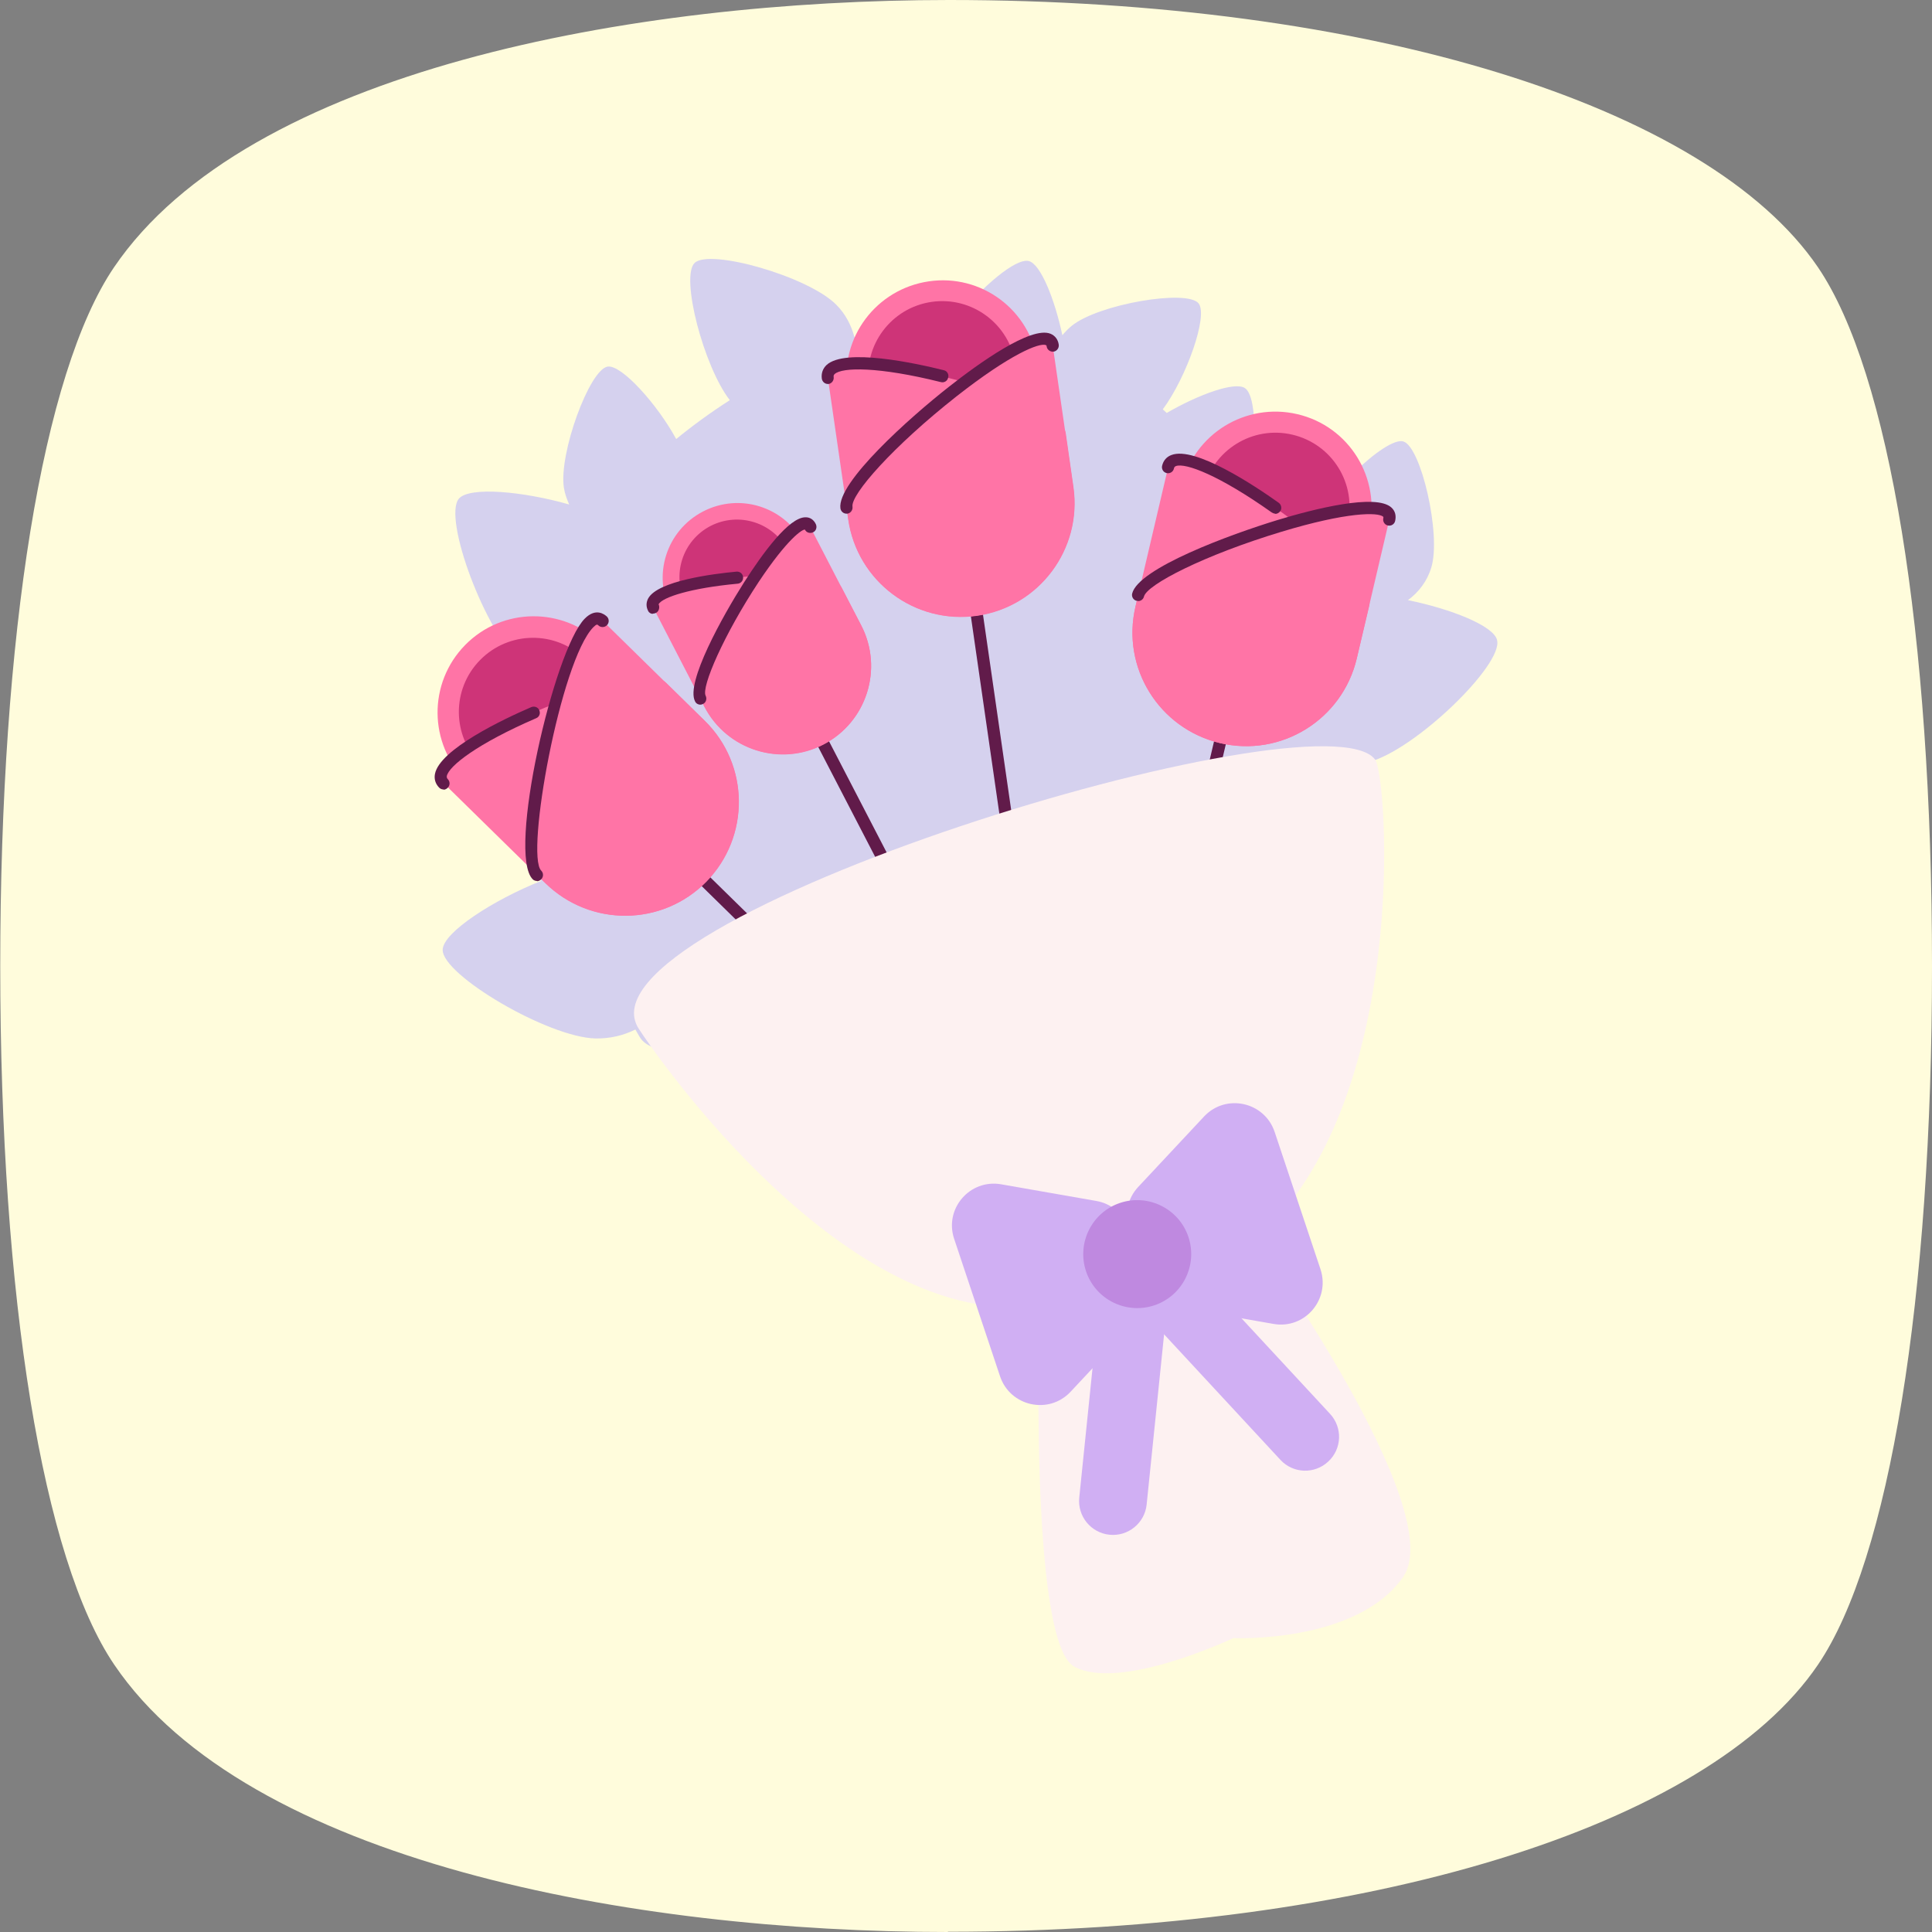 <?xml version="1.0" encoding="UTF-8"?>
<svg id="_레이어_2" data-name="레이어 2" xmlns="http://www.w3.org/2000/svg" width="80" height="80" viewBox="0 0 80 80">
  <rect x="0" y="0" width="80" height="80" fill="#808080" stroke="none"/>
  <defs>
    <style>
      .cls-1 {
        fill: #ce3478;
      }

      .cls-1, .cls-2, .cls-3, .cls-4, .cls-5, .cls-6, .cls-7, .cls-8 {
        stroke-width: 0px;
      }

      .cls-2 {
        fill: #bf89e0;
      }

      .cls-3 {
        fill: #fffcdc;
      }

      .cls-4 {
        fill: #fdf1f1;
      }

      .cls-5 {
        fill: #611b4a;
      }

      .cls-6 {
        fill: #ff74a6;
      }

      .cls-7 {
        fill: #d5d1ee;
      }

      .cls-8 {
        fill: #d0aff3;
      }
    </style>
  </defs>
  <g id="OBJECTS">
    <g>
      <path class="cls-3" d="M39.25,80c-13.06,0-28.99-2.91-34.52-11.07-2.96-4.36-4.72-15.17-4.72-28.93S1.76,15.43,4.72,11.07C10.26,2.91,26.21,0,39.3,0c17.29,0,31.41,4.35,35.98,11.07,2.96,4.36,4.72,15.17,4.72,28.93s-1.76,24.57-4.72,28.93c-4.56,6.72-18.7,11.06-36.03,11.06Z"/>
      <g>
        <path class="cls-7" d="M61.99,26.5c-.15-.59-1.89-1.28-3.69-1.65.45-.33.8-.79.97-1.36.41-1.37-.43-4.99-1.16-5.21-.73-.22-3.4,2.37-3.8,3.74-.29.97.02,1.98.71,2.64-.04,0-.08.01-.12.02-.31.08-.6.2-.86.35-.7-1.34-1.53-2.76-2.49-4.13.49-1.8.56-4.45,0-4.83-.42-.28-1.91.26-3.24,1.03-.05-.05-.11-.1-.16-.15.97-1.31,1.89-3.88,1.48-4.39-.48-.59-4.14.03-5.25.93-.15.12-.27.25-.39.39-.32-1.5-.9-2.95-1.39-3.07-.54-.14-1.96,1.08-3.01,2.39-1.33,0-2.73.23-4.21.76-.13-.49-.37-.96-.75-1.34-1.15-1.17-5.25-2.34-5.87-1.73-.59.58.38,4.29,1.46,5.68-.81.52-1.55,1.06-2.22,1.61-.77-1.42-2.26-3.09-2.84-3-.75.12-2.03,3.61-1.81,5.02.04.25.12.47.22.69-1.93-.55-4.14-.75-4.57-.24-.67.8,1.1,5.57,2.6,6.84.25.21.52.37.8.51-.08.68-.11,1.36-.1,2.04-.44-.04-.78,0-.94.15-.67.59.02,4.3,1.04,6.29-1.96.78-4.06,2.13-4.07,2.85-.02,1.04,4.37,3.63,6.33,3.67.59.01,1.15-.12,1.65-.37.06.11.12.21.18.31,1.95,3.35,29.14-8.17,30.12-11.37.03,0,.06,0,.08-.02,1.9-.49,5.56-4.03,5.3-5.04Z"/>
        <g>
          <g>
            <path class="cls-5" d="M43.06,48.36c-.09,0-.18-.05-.22-.14l-9.84-18.99c-.06-.12-.02-.28.11-.34.12-.07.28-.02.34.11l9.84,18.99c.06.12.02.28-.11.34-.04.02-.08.03-.12.03Z"/>
            <g>
              <path class="cls-6" d="M33.28,22.5c-.79-1.52-2.65-2.11-4.17-1.32-1.52.79-2.11,2.65-1.32,4.17l4.03,1.06,1.46-3.9"/>
              <path class="cls-1" d="M32.63,22.8c-.61-1.17-2.04-1.62-3.21-1.02-1.17.61-1.62,2.04-1.02,3.21l3.1.81,1.13-3"/>
              <g>
                <path class="cls-6" d="M27.06,25.18l2.11,4.08c.93,1.79,3.14,2.49,4.93,1.56,1.79-.93,2.49-3.14,1.56-4.93l-.81-1.56c-.52-1-8.44-.4-7.8.84Z"/>
                <path class="cls-5" d="M27.04,25.42c-.08,0-.16-.04-.2-.12-.09-.17-.09-.35,0-.52.4-.73,2.69-1.02,3.66-1.11.14-.01.26.09.27.23.01.14-.09.26-.23.27-1.94.18-3.11.56-3.27.85.06.12.02.3-.11.36-.04.02-.09.03-.14.03Z"/>
              </g>
              <g>
                <path class="cls-6" d="M33.55,21.82l2.11,4.08c.93,1.79.23,4-1.56,4.93-1.79.93-4,.23-4.93-1.56l-.18-.34c-.52-1,3.91-8.34,4.55-7.11Z"/>
                <path class="cls-5" d="M29,29.18c-.09,0-.18-.05-.22-.14-.4-.77,1.15-3.54,2.02-4.91.79-1.24,1.87-2.71,2.55-2.71,0,0,.01,0,.02,0,.18,0,.33.11.41.28.06.12.02.28-.11.34-.12.06-.28.02-.34-.11-.1-.02-.71.36-1.91,2.16-1.44,2.18-2.39,4.36-2.2,4.72.06.12.02.28-.11.34-.04.02-.08.03-.12.03Z"/>
              </g>
            </g>
          </g>
          <g>
            <path class="cls-5" d="M44.78,55.41s-.04,0-.06,0c-.14-.03-.22-.17-.19-.3l6.3-26.79c.03-.14.17-.22.3-.19.14.03.22.17.19.3l-6.3,26.79c-.03.12-.13.19-.25.19Z"/>
            <g>
              <path class="cls-6" d="M56.69,21.94c.5-2.14-.82-4.29-2.97-4.79-2.14-.5-4.29.82-4.79,2.97l3.05,4.41,4.7-2.59"/>
              <path class="cls-1" d="M55.8,21.69c.39-1.65-.63-3.3-2.28-3.69-1.65-.39-3.3.63-3.69,2.28l2.35,3.4,3.62-1.99"/>
              <g>
                <path class="cls-6" d="M48.37,19.35l-1.35,5.76c-.6,2.53.97,5.06,3.5,5.66,2.53.6,5.06-.97,5.66-3.5l.52-2.2c.33-1.41-7.91-7.46-8.33-5.71Z"/>
                <path class="cls-5" d="M52.81,21.27c-.05,0-.1-.02-.15-.05-2.16-1.53-3.57-2.07-3.97-1.92-.04.02-.07.04-.08.1-.03.14-.17.22-.3.19-.14-.03-.22-.17-.19-.3.05-.22.19-.38.39-.45.97-.37,3.43,1.26,4.44,1.98.11.08.14.24.06.35-.05.07-.13.11-.21.11Z"/>
              </g>
              <g>
                <path class="cls-6" d="M57.53,21.51l-1.35,5.76c-.6,2.53-3.13,4.1-5.66,3.5-2.53-.6-4.1-3.13-3.5-5.66l.11-.48c.33-1.41,10.82-4.87,10.4-3.13Z"/>
                <path class="cls-5" d="M47.13,24.88s-.04,0-.06,0c-.14-.03-.22-.17-.19-.3.25-1.05,4.06-2.45,6.03-3.05,1.48-.45,4.07-1.11,4.71-.51.15.14.2.33.15.55-.03.14-.17.22-.3.19-.14-.03-.22-.17-.19-.3.01-.05,0-.06,0-.06-.21-.2-1.51-.2-4.22.62-3.21.97-5.57,2.19-5.69,2.68-.03.12-.13.19-.25.19Z"/>
              </g>
            </g>
          </g>
          <g>
            <path class="cls-5" d="M44.03,50.54c-.12,0-.23-.09-.25-.22l-3.93-27.24c-.02-.14.08-.27.21-.29.14-.02.27.08.29.21l3.93,27.24c.02.14-.08.27-.21.29-.01,0-.02,0-.04,0Z"/>
            <g>
              <path class="cls-6" d="M42.97,15.02c-.31-2.18-2.33-3.69-4.51-3.37s-3.69,2.33-3.37,4.51l4.46,2.99,3.43-4.13"/>
              <path class="cls-1" d="M42.05,15.1c-.24-1.68-1.8-2.84-3.47-2.6-1.68.24-2.84,1.8-2.6,3.47l3.43,2.3,2.64-3.18"/>
              <g>
                <path class="cls-6" d="M34.28,15.65l.85,5.86c.37,2.57,2.76,4.36,5.33,3.99,2.57-.37,4.36-2.76,3.99-5.33l-.32-2.24c-.21-1.44-10.1-4.05-9.84-2.27Z"/>
                <path class="cls-5" d="M34.28,15.9c-.12,0-.23-.09-.25-.22-.03-.22.04-.42.2-.57.77-.7,3.65-.08,4.85.22.14.03.22.17.18.31-.03.14-.17.22-.31.18-2.57-.64-4.08-.62-4.39-.33-.03.03-.05.06-.04.12.02.14-.08.27-.21.29-.01,0-.02,0-.04,0Z"/>
              </g>
              <g>
                <path class="cls-6" d="M43.59,14.3l.85,5.86c.37,2.57-1.41,4.96-3.99,5.33-2.57.37-4.96-1.41-5.33-3.99l-.07-.49c-.21-1.44,8.28-8.49,8.54-6.71Z"/>
                <path class="cls-5" d="M35.05,21.27c-.12,0-.23-.09-.25-.22-.15-1.07,2.88-3.77,4.5-5.04,1.22-.96,3.39-2.52,4.2-2.19.19.08.31.24.34.45.02.14-.08.27-.21.29-.14.02-.27-.08-.29-.21,0-.05-.02-.05-.03-.06-.27-.11-1.47.37-3.7,2.12-2.63,2.07-4.39,4.07-4.31,4.57.02.14-.08.27-.21.29-.01,0-.02,0-.04,0Z"/>
              </g>
            </g>
          </g>
          <g>
            <path class="cls-5" d="M47.13,54.31c-.06,0-.13-.02-.18-.07l-19.65-19.27c-.1-.1-.1-.26,0-.36.1-.1.26-.1.36,0l19.65,19.27c.1.1.1.26,0,.36-.05.05-.11.08-.18.08Z"/>
            <g>
              <path class="cls-6" d="M24.89,26.66c-1.57-1.54-4.09-1.52-5.63.05-1.54,1.57-1.52,4.09.05,5.63l5.36-.33.22-5.36"/>
              <path class="cls-1" d="M24.22,27.29c-1.21-1.19-3.15-1.17-4.34.04s-1.17,3.15.04,4.34l4.12-.25.17-4.13"/>
              <g>
                <path class="cls-6" d="M18.37,32.43l4.22,4.14c1.86,1.82,4.84,1.79,6.66-.06,1.82-1.86,1.79-4.84-.06-6.66l-1.61-1.58c-1.04-1.02-10.48,2.9-9.2,4.16Z"/>
                <path class="cls-5" d="M18.37,32.69c-.06,0-.13-.02-.18-.07-.16-.16-.22-.36-.18-.57.19-1.02,2.85-2.28,3.99-2.77.13-.05.28,0,.33.13.06.13,0,.28-.13.33-2.43,1.05-3.62,1.98-3.7,2.4,0,.04,0,.08.04.12.1.1.1.26,0,.36-.05.05-.11.08-.18.08Z"/>
              </g>
              <g>
                <path class="cls-6" d="M24.96,25.71l4.22,4.14c1.86,1.82,1.88,4.8.06,6.66-1.82,1.86-4.8,1.88-6.66.06l-.35-.34c-1.04-1.02,1.44-11.77,2.72-10.52Z"/>
                <path class="cls-5" d="M22.24,36.48c-.06,0-.13-.02-.18-.07-1.07-1.05.88-9.5,2.15-10.79.46-.47.82-.18.92-.09.1.1.1.26,0,.36-.1.1-.26.1-.36,0-.03-.03-.06-.06-.2.08-1.36,1.38-2.82,9.43-2.16,10.08.1.1.1.26,0,.36-.05.05-.11.08-.18.08Z"/>
              </g>
            </g>
          </g>
        </g>
        <path class="cls-4" d="M51.99,51.33c6.42-5.65,5.47-19.19,4.95-19.88-2.21-2.93-33.45,6.59-30.49,11.15.71,1.1,8.63,12.56,16.6,11.46,0,0-.47,13.91,1.43,14.95,1.9,1.04,6.59-1.18,6.59-1.18,0,0,5.1.23,7.03-2.53,1.93-2.76-6.12-13.97-6.12-13.97Z"/>
        <g>
          <g>
            <path class="cls-8" d="M47.06,54.71l-2.73,2.92c-.9.96-2.5.61-2.92-.64l-1.9-5.69c-.42-1.25.65-2.49,1.95-2.26l3.94.69c.63.11,1.15.56,1.35,1.16l.7,2.08c.2.61.06,1.27-.38,1.74Z"/>
            <path class="cls-8" d="M48.79,54.13l3.94.69c1.3.23,2.36-1.01,1.95-2.26l-1.9-5.69c-.42-1.25-2.02-1.6-2.92-.64l-2.73,2.92c-.44.47-.58,1.13-.38,1.74l.7,2.08c.2.61.72,1.05,1.35,1.16Z"/>
          </g>
          <path class="cls-8" d="M45.94,63.55h0c-.77-.08-1.33-.77-1.25-1.54l.97-9.46c.08-.77.77-1.33,1.54-1.25h0c.77.08,1.33.77,1.25,1.54l-.97,9.46c-.08.77-.77,1.33-1.54,1.25Z"/>
          <path class="cls-8" d="M55,60.52h0c.57-.53.6-1.41.07-1.98l-6.46-6.97c-.53-.57-1.41-.6-1.98-.07h0c-.57.53-.6,1.41-.07,1.98l6.46,6.97c.53.57,1.41.6,1.98.07Z"/>
          <path class="cls-2" d="M49.21,51.22c.39,1.17-.24,2.44-1.41,2.83-1.17.39-2.44-.24-2.83-1.41-.39-1.17.24-2.44,1.41-2.83,1.17-.39,2.44.24,2.83,1.41Z"/>
        </g>
      </g>
    </g>
  </g>
</svg>